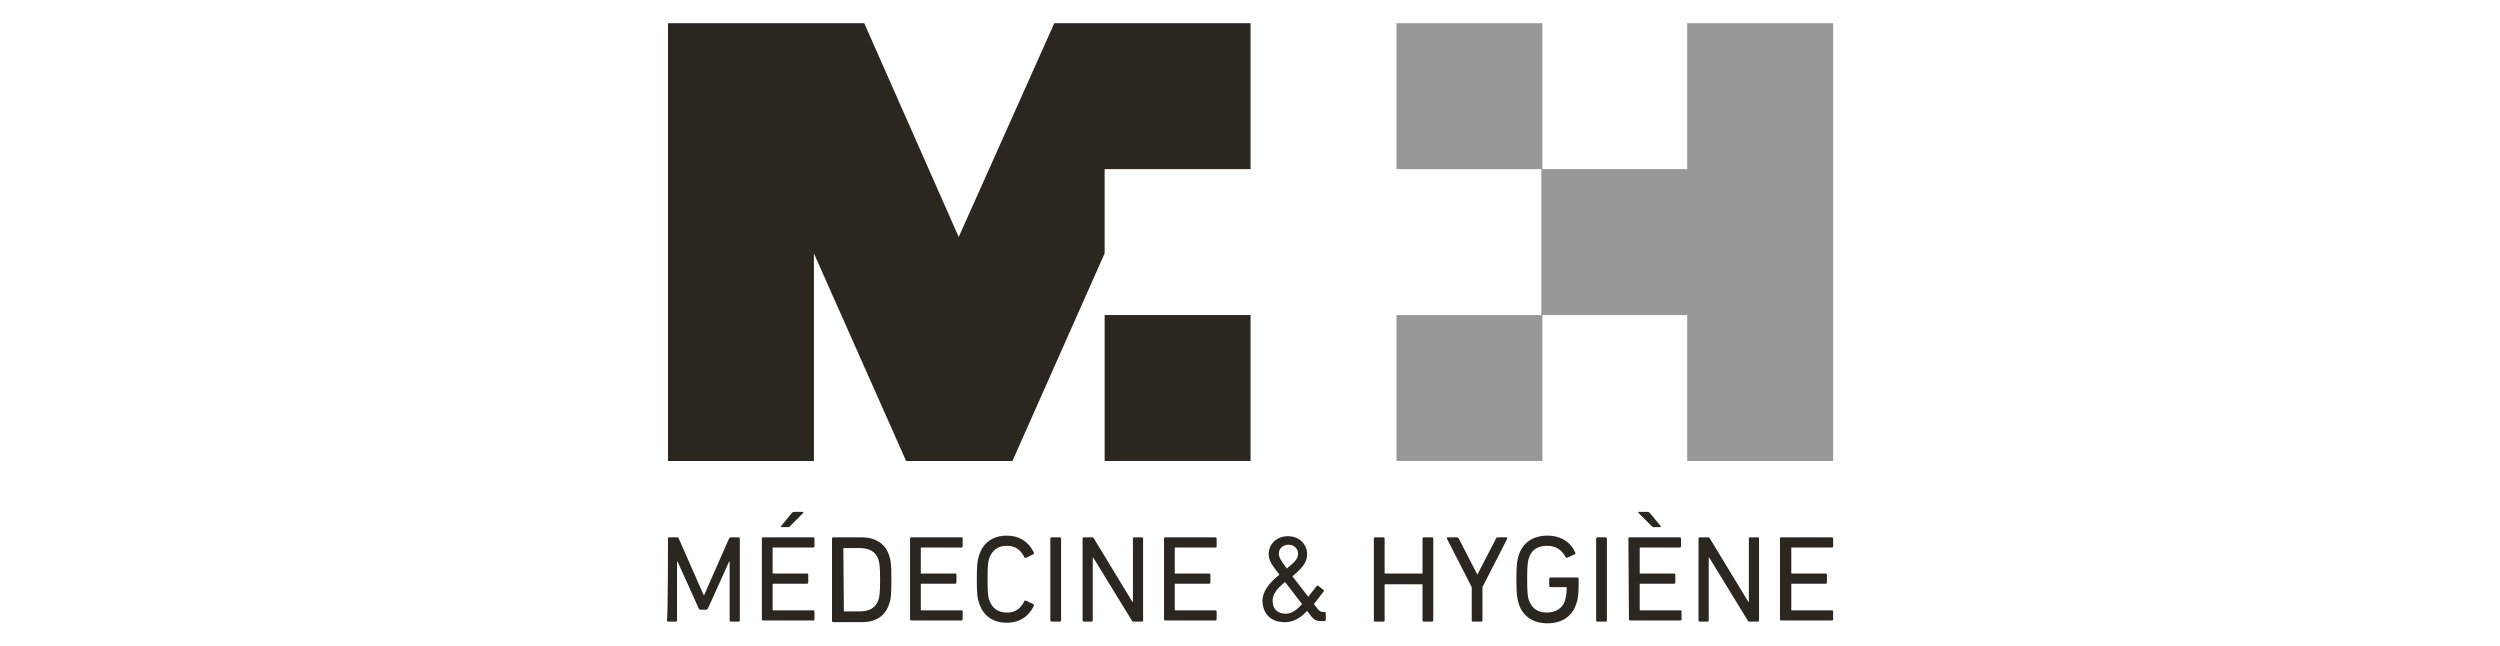 <?xml version="1.0" encoding="UTF-8"?>
<svg xmlns="http://www.w3.org/2000/svg" xmlns:xlink="http://www.w3.org/1999/xlink" version="1.1" id="Ebene_1" x="0px" y="0px" viewBox="0 0 442 114.3" style="enable-background:new 0 0 442 114.3;" xml:space="preserve">
<style type="text/css">
	.st0{fill:#989898;}
	.st1{fill:#2B2620;}
</style>
<g>
	<path class="st0" d="M246.9,29.9h25.8V4.1h-25.8V29.9z M298.3,4.1v25.8h-25.8v25.8h25.8v25.8h25.8V4.1H298.3z"></path>
	<rect x="246.9" y="55.7" class="st0" width="25.8" height="25.8"></rect>
	<polygon class="st1" points="186.4,4.1 169.5,41.9 152.8,4.1 118.1,4.1 118.1,81.5 143.9,81.5 143.9,44.8 160.2,81.5 179,81.5    195.3,44.8 195.3,29.9 221.1,29.9 221.1,4.1  "></polygon>
	<rect x="195.3" y="55.7" class="st1" width="25.8" height="25.8"></rect>
	<g>
		<g>
			<path class="st1" d="M118.1,95.2c0-0.1,0.1-0.2,0.2-0.2h1.4c0.2,0,0.3,0.1,0.3,0.2l4.4,10h0.1l4.4-10c0.1-0.1,0.2-0.2,0.3-0.2     h1.4c0.1,0,0.2,0.1,0.2,0.2v14.5c0,0.1-0.1,0.2-0.2,0.2h-1.4c-0.1,0-0.2-0.1-0.2-0.2V99.3h-0.1l-3.7,8.2     c-0.1,0.2-0.2,0.3-0.4,0.3h-0.9c-0.2,0-0.3-0.1-0.4-0.3l-3.7-8.2h-0.1v10.4c0,0.1-0.1,0.2-0.2,0.2h-1.4c-0.1,0-0.2-0.1-0.2-0.2     C118.1,109.7,118.1,95.2,118.1,95.2z"></path>
			<path class="st1" d="M138.2,93.2c-0.1,0-0.2-0.1-0.1-0.2l1.9-2.3c0.1-0.1,0.2-0.2,0.4-0.2h1.5c0.1,0,0.2,0.1,0.1,0.2l-2.3,2.3     c-0.1,0.2-0.2,0.2-0.4,0.2H138.2z M134.7,95.2c0-0.1,0.1-0.2,0.2-0.2h8.9c0.1,0,0.2,0.1,0.2,0.2v1.4c0,0.1-0.1,0.2-0.2,0.2h-7.1     c-0.1,0-0.1,0-0.1,0.1v4.4c0,0.1,0,0.1,0.1,0.1h6c0.1,0,0.2,0.1,0.2,0.2v1.4c0,0.1-0.1,0.2-0.2,0.2h-6c-0.1,0-0.1,0-0.1,0.1v4.5     c0,0.1,0,0.1,0.1,0.1h7.1c0.1,0,0.2,0.1,0.2,0.2v1.4c0,0.1-0.1,0.2-0.2,0.2h-8.9c-0.1,0-0.2-0.1-0.2-0.2V95.2L134.7,95.2z"></path>
			<path class="st1" d="M149.2,108.1h2.7c1.8,0,2.9-0.6,3.4-2c0.2-0.6,0.3-1.3,0.3-3.6c0-2.3-0.1-3-0.3-3.6c-0.5-1.4-1.6-2-3.4-2     h-2.7c-0.1,0-0.1,0-0.1,0.1L149.2,108.1C149.1,108,149.1,108.1,149.2,108.1 M147.1,95.2c0-0.1,0.1-0.2,0.2-0.2h5     c2.5,0,4.2,1.1,4.9,3.2c0.3,0.8,0.4,1.6,0.4,4.3c0,2.7-0.1,3.5-0.4,4.3c-0.7,2.1-2.3,3.2-4.9,3.2h-5c-0.1,0-0.2-0.1-0.2-0.2V95.2     L147.1,95.2z"></path>
			<path class="st1" d="M160.9,95.2c0-0.1,0.1-0.2,0.2-0.2h8.9c0.1,0,0.2,0.1,0.2,0.2v1.4c0,0.1-0.1,0.2-0.2,0.2h-7.1     c-0.1,0-0.1,0-0.1,0.1v4.4c0,0.1,0,0.1,0.1,0.1h6c0.1,0,0.2,0.1,0.2,0.2v1.4c0,0.1-0.1,0.2-0.2,0.2h-6c-0.1,0-0.1,0-0.1,0.1v4.5     c0,0.1,0,0.1,0.1,0.1h7.1c0.1,0,0.2,0.1,0.2,0.2v1.4c0,0.1-0.1,0.2-0.2,0.2h-8.9c-0.1,0-0.2-0.1-0.2-0.2V95.2L160.9,95.2z"></path>
			<path class="st1" d="M172.7,102.4c0-2.5,0.1-3.3,0.4-4.2c0.7-2.3,2.5-3.5,4.9-3.5c2.2,0,3.9,1.1,4.8,3c0,0.1,0,0.2-0.1,0.3     l-1.3,0.6c-0.1,0.1-0.3,0-0.3-0.1c-0.6-1.2-1.5-2-3.1-2s-2.6,0.8-3.1,2.2c-0.2,0.6-0.3,1.3-0.3,3.7c0,2.3,0.1,3.1,0.3,3.7     c0.5,1.4,1.5,2.2,3.1,2.2s2.5-0.8,3.1-2c0-0.1,0.2-0.2,0.3-0.1l1.3,0.6c0.1,0.1,0.1,0.2,0.1,0.3c-0.9,1.9-2.6,3-4.8,3     c-2.4,0-4.2-1.2-4.9-3.5C172.8,105.8,172.7,104.9,172.7,102.4"></path>
			<path class="st1" d="M185.9,95h1.5c0.1,0,0.2,0.1,0.2,0.2v14.5c0,0.1-0.1,0.2-0.2,0.2h-1.5c-0.1,0-0.2-0.1-0.2-0.2V95.2     C185.7,95.1,185.8,95,185.9,95z"></path>
			<path class="st1" d="M191.4,95.2c0-0.1,0.1-0.2,0.2-0.2h1.4c0.2,0,0.3,0,0.4,0.2l6.8,11.2h0.1V95.2c0-0.1,0.1-0.2,0.2-0.2h1.4     c0.1,0,0.2,0.1,0.2,0.2v14.5c0,0.1-0.1,0.2-0.2,0.2h-1.4c-0.1,0-0.3,0-0.4-0.2l-6.8-11.1h-0.1v11.1c0,0.1-0.1,0.2-0.2,0.2h-1.4     c-0.1,0-0.2-0.1-0.2-0.2V95.2z"></path>
			<path class="st1" d="M205.8,95.2c0-0.1,0.1-0.2,0.2-0.2h8.9c0.1,0,0.2,0.1,0.2,0.2v1.4c0,0.1-0.1,0.2-0.2,0.2h-7.1     c-0.1,0-0.1,0-0.1,0.1v4.4c0,0.1,0,0.1,0.1,0.1h6c0.1,0,0.2,0.1,0.2,0.2v1.4c0,0.1-0.1,0.2-0.2,0.2h-6c-0.1,0-0.1,0-0.1,0.1v4.5     c0,0.1,0,0.1,0.1,0.1h7.1c0.1,0,0.2,0.1,0.2,0.2v1.4c0,0.1-0.1,0.2-0.2,0.2H206c-0.1,0-0.2-0.1-0.2-0.2V95.2L205.8,95.2z"></path>
			<path class="st1" d="M229.5,97.9c0-0.9-0.7-1.6-1.7-1.6s-1.7,0.7-1.7,1.6c0,0.6,0.3,1.1,1.4,2.6     C229.2,99.2,229.5,98.6,229.5,97.9 M227.3,108.5c1,0,1.8-0.5,2.9-1.7l-3-3.9c-1.5,1.2-2.2,2.2-2.2,3.3     C225,107.6,225.8,108.5,227.3,108.5 M226.2,101.6c-1.3-1.7-1.9-2.5-1.9-3.6c0-1.8,1.4-3.2,3.4-3.2s3.4,1.4,3.4,3.2     c0,1.3-0.7,2.3-2.6,3.9l2.8,3.6l1.5-1.9c0.1-0.1,0.2-0.1,0.3,0l0.9,0.7c0.1,0.1,0.1,0.2,0,0.3l-1.7,2.2l0.7,0.9     c0.3,0.3,0.5,0.5,0.9,0.5h0.3c0.1,0,0.2,0.1,0.2,0.2v1.2c0,0.1-0.1,0.2-0.2,0.2h-0.6c-0.9,0-1.3-0.2-1.9-1l-0.6-0.8     c-1.3,1.4-2.5,2-4,2c-2.5,0-3.9-1.6-3.9-3.9C223.3,104.6,224.2,103.2,226.2,101.6"></path>
			<path class="st1" d="M242.9,95.2c0-0.1,0.1-0.2,0.2-0.2h1.5c0.1,0,0.2,0.1,0.2,0.2v6.1c0,0.1,0,0.1,0.1,0.1h6.5     c0.1,0,0.1,0,0.1-0.1v-6.1c0-0.1,0.1-0.2,0.2-0.2h1.5c0.1,0,0.2,0.1,0.2,0.2v14.5c0,0.1-0.1,0.2-0.2,0.2h-1.5     c-0.1,0-0.2-0.1-0.2-0.2v-6.3c0-0.1,0-0.1-0.1-0.1h-6.5c-0.1,0-0.1,0-0.1,0.1v6.3c0,0.1-0.1,0.2-0.2,0.2h-1.5     c-0.1,0-0.2-0.1-0.2-0.2V95.2z"></path>
			<path class="st1" d="M260.4,109.9c-0.1,0-0.2-0.1-0.2-0.2v-5.9l-4.4-8.6c0-0.1,0-0.2,0.2-0.2h1.6c0.1,0,0.2,0.1,0.3,0.2l3.3,6.4     l0,0l3.3-6.4c0.1-0.2,0.2-0.2,0.3-0.2h1.5c0.2,0,0.2,0.1,0.2,0.2l-4.4,8.6v5.9c0,0.1-0.1,0.2-0.2,0.2H260.4L260.4,109.9z"></path>
			<path class="st1" d="M268.1,102.4c0-2.4,0.1-3.3,0.4-4.2c0.7-2.3,2.6-3.5,5.1-3.5s4.2,1.3,4.9,3c0.1,0.1,0,0.2-0.1,0.3l-1.3,0.6     c-0.1,0.1-0.2,0-0.3-0.1c-0.7-1.3-1.7-2-3.3-2c-1.7,0-2.8,0.8-3.2,2.2c-0.2,0.5-0.3,1.4-0.3,3.7s0.1,3.1,0.3,3.7     c0.5,1.4,1.5,2.2,3.2,2.2c1.5,0,2.7-0.7,3.2-2.1c0.1-0.5,0.3-1.2,0.3-2.3c0-0.1,0-0.1-0.1-0.1h-2.8c-0.1,0-0.2-0.1-0.2-0.2v-1.3     c0-0.1,0.1-0.2,0.2-0.2h4.8c0.1,0,0.2,0.1,0.2,0.2v1.1c0,1.3-0.1,2.6-0.4,3.3c-0.7,2.3-2.6,3.5-5.1,3.5s-4.4-1.2-5.1-3.5     C268.2,105.8,268.1,104.9,268.1,102.4"></path>
			<path class="st1" d="M282.4,95h1.5c0.1,0,0.2,0.1,0.2,0.2v14.5c0,0.1-0.1,0.2-0.2,0.2h-1.5c-0.1,0-0.2-0.1-0.2-0.2V95.2     C282.2,95.1,282.3,95,282.4,95z"></path>
			<path class="st1" d="M292.4,93.2c-0.2,0-0.2,0-0.4-0.2l-2.3-2.3c-0.1-0.1,0-0.2,0.1-0.2h1.5c0.2,0,0.3,0.1,0.4,0.2l1.9,2.3     c0.1,0.1,0,0.2-0.1,0.2H292.4L292.4,93.2z M287.9,95.2c0-0.1,0.1-0.2,0.2-0.2h8.9c0.1,0,0.2,0.1,0.2,0.2v1.4     c0,0.1-0.1,0.2-0.2,0.2h-7c-0.1,0-0.1,0-0.1,0.1v4.4c0,0.1,0,0.1,0.1,0.1h6c0.1,0,0.2,0.1,0.2,0.2v1.4c0,0.1-0.1,0.2-0.2,0.2h-6     c-0.1,0-0.1,0-0.1,0.1v4.5c0,0.1,0,0.1,0.1,0.1h7.1c0.1,0,0.2,0.1,0.2,0.2v1.4c0,0.1-0.1,0.2-0.2,0.2h-8.9     c-0.1,0-0.2-0.1-0.2-0.2L287.9,95.2L287.9,95.2z"></path>
			<path class="st1" d="M300.3,95.2c0-0.1,0.1-0.2,0.2-0.2h1.4c0.2,0,0.3,0,0.4,0.2l6.8,11.2h0.1V95.2c0-0.1,0.1-0.2,0.2-0.2h1.4     c0.1,0,0.2,0.1,0.2,0.2v14.5c0,0.1-0.1,0.2-0.2,0.2h-1.4c-0.2,0-0.3,0-0.4-0.2l-6.8-11.1h-0.1v11.1c0,0.1-0.1,0.2-0.2,0.2h-1.4     c-0.1,0-0.2-0.1-0.2-0.2L300.3,95.2L300.3,95.2z"></path>
			<path class="st1" d="M314.7,95.2c0-0.1,0.1-0.2,0.2-0.2h9c0.1,0,0.2,0.1,0.2,0.2v1.4c0,0.1-0.1,0.2-0.2,0.2h-7.1     c-0.1,0-0.1,0-0.1,0.1v4.4c0,0.1,0,0.1,0.1,0.1h6c0.1,0,0.2,0.1,0.2,0.2v1.4c0,0.1-0.1,0.2-0.2,0.2h-6c-0.1,0-0.1,0-0.1,0.1v4.5     c0,0.1,0,0.1,0.1,0.1h7.1c0.1,0,0.2,0.1,0.2,0.2v1.4c0,0.1-0.1,0.2-0.2,0.2h-9c-0.1,0-0.2-0.1-0.2-0.2V95.2L314.7,95.2z"></path>
		</g>
	</g>
</g>
</svg>
